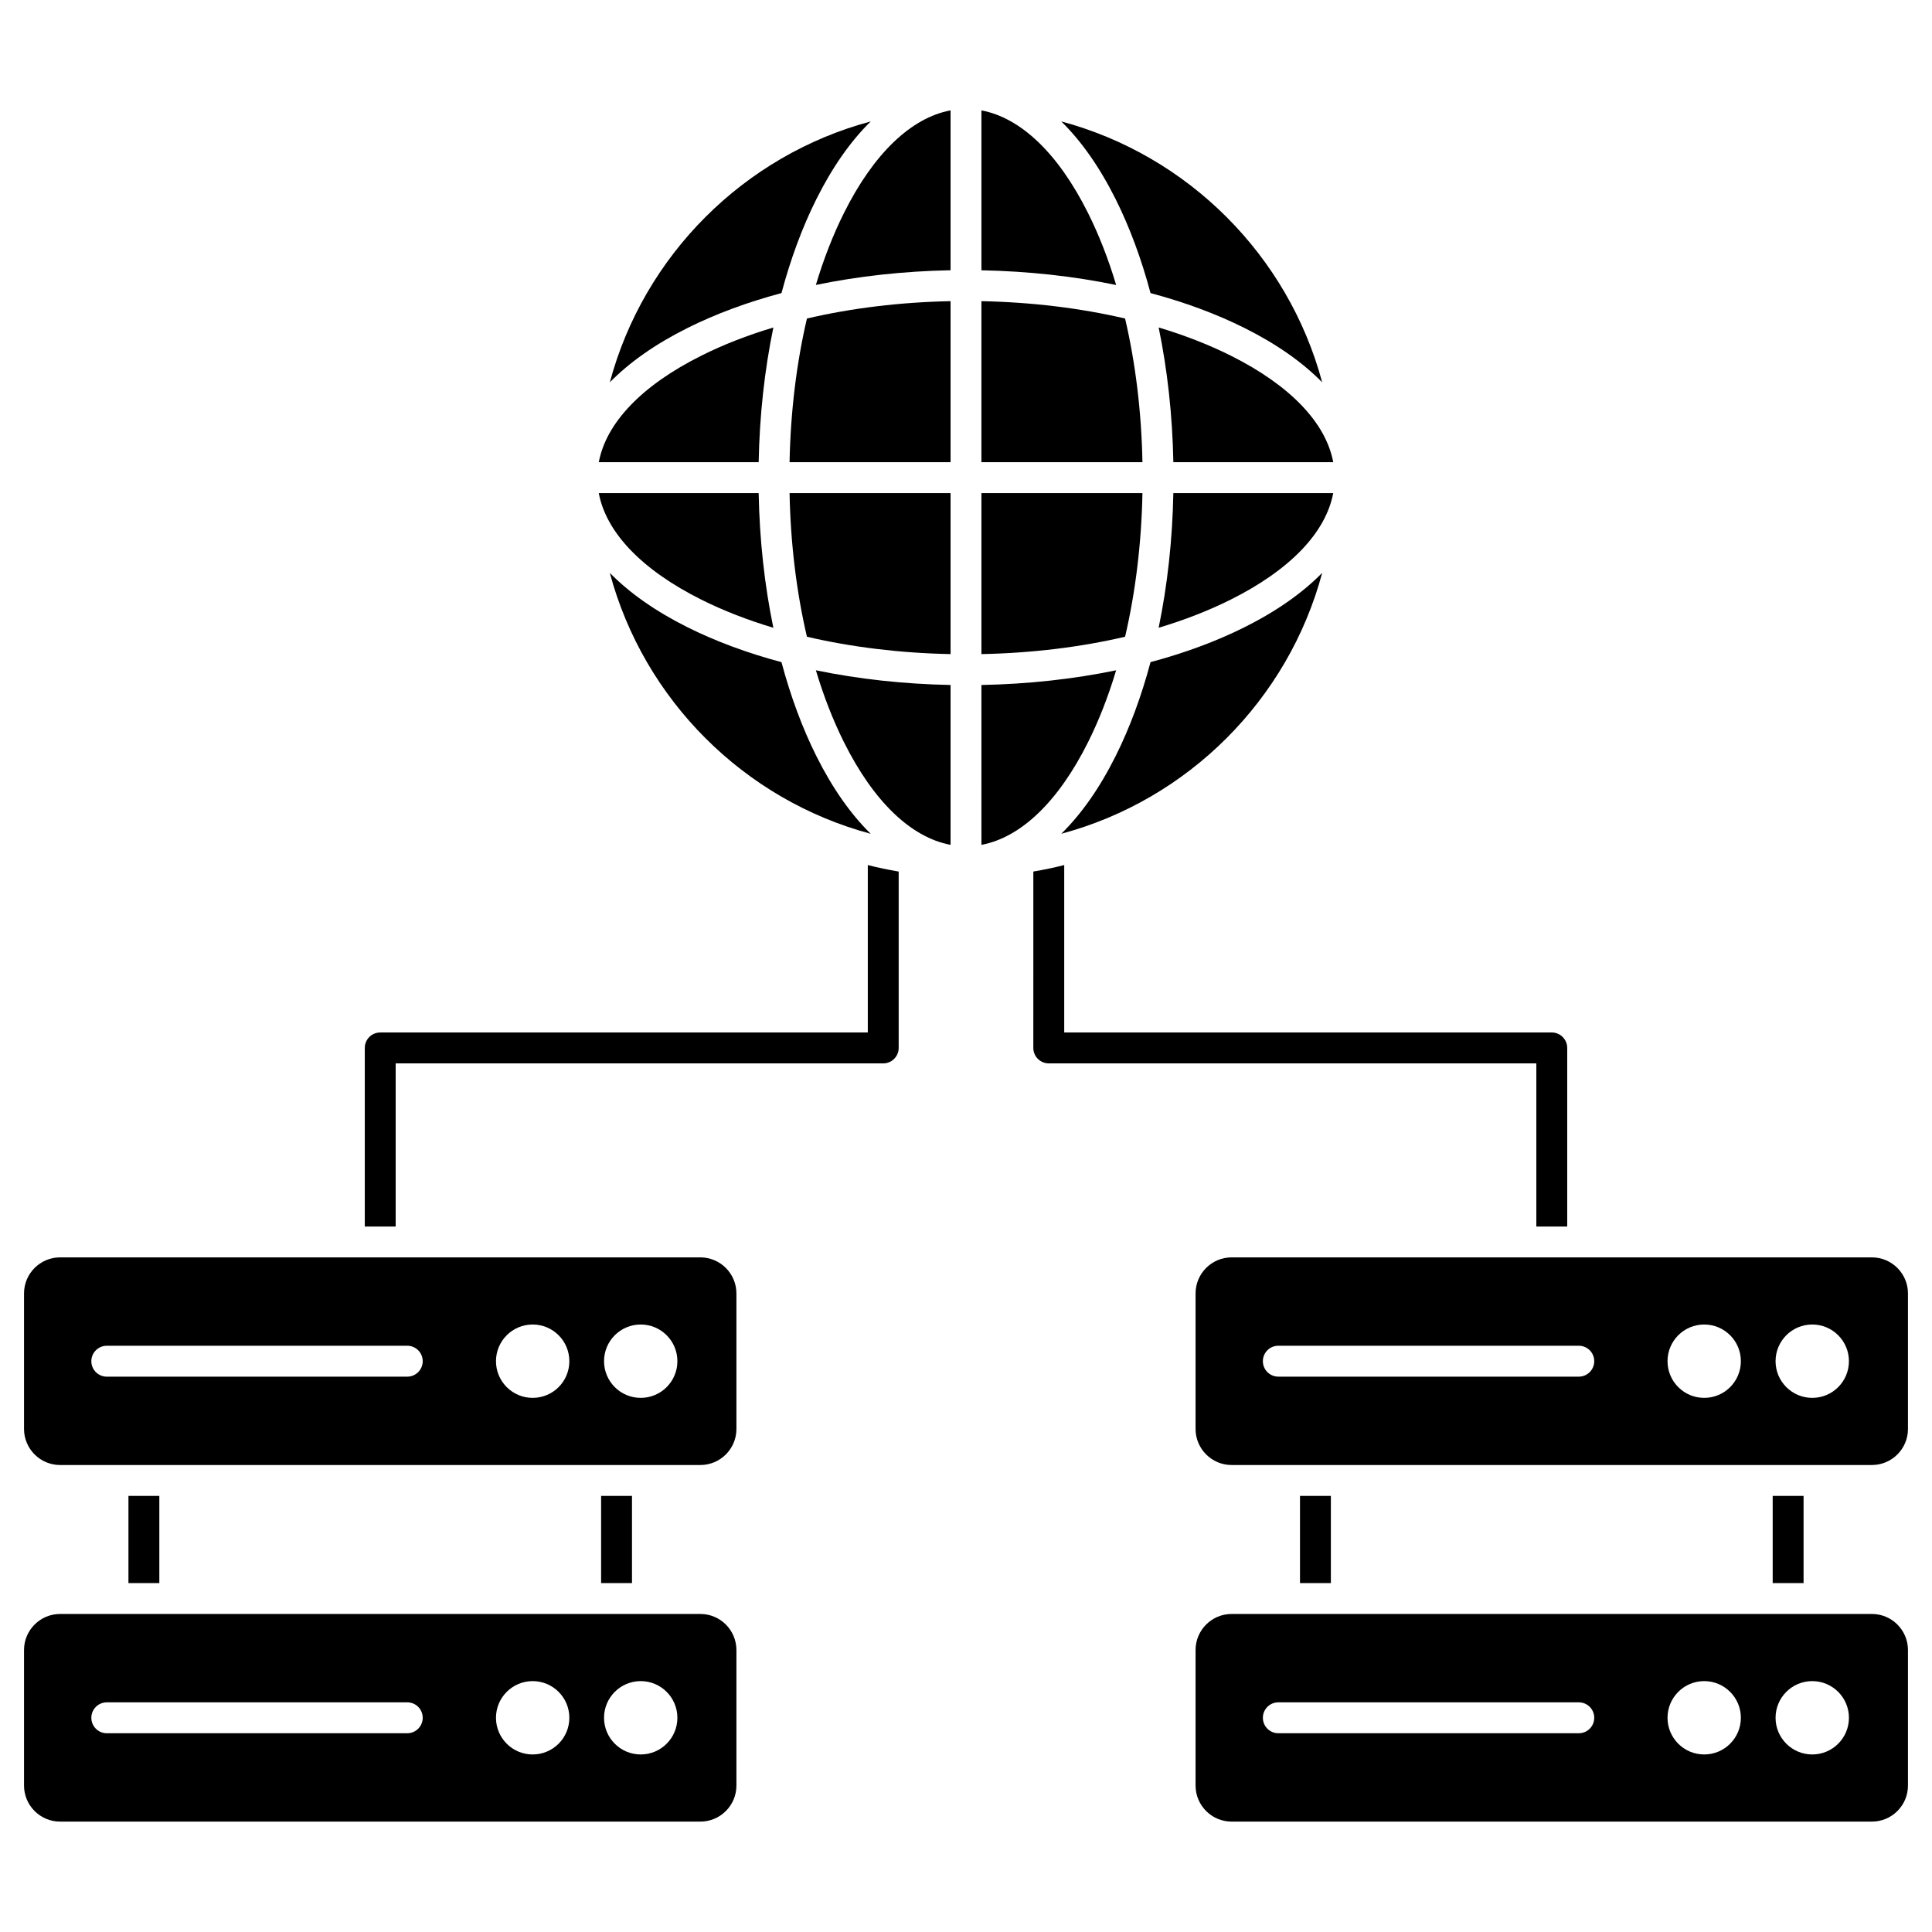 <?xml version="1.0" encoding="UTF-8"?>
<!-- Uploaded to: SVG Repo, www.svgrepo.com, Generator: SVG Repo Mixer Tools -->
<svg fill="#000000" width="800px" height="800px" version="1.1" viewBox="144 144 512 512" xmlns="http://www.w3.org/2000/svg">
 <g>
  <path d="m494.39 245.32c-5.207-5.312-12.117-10.172-20.586-14.402-7.473-3.734-15.863-6.84-24.906-9.25-2.41-9.047-5.516-17.434-9.25-24.906-4.234-8.469-9.094-15.379-14.402-20.586 33.617 9 60.145 35.531 69.145 69.145z"/>
  <path d="m432.33 200.43c2.906 5.809 5.402 12.219 7.465 19.098-11.238-2.332-23.285-3.656-35.703-3.898v-42.371c10.473 1.969 20.375 11.438 28.238 27.172z"/>
  <path d="m395.91 173.25v42.367c-12.418 0.242-24.461 1.57-35.699 3.898 2.062-6.879 4.559-13.289 7.461-19.098 7.863-15.73 17.77-25.199 28.238-27.168z"/>
  <path d="m374.75 176.18c-5.309 5.203-10.168 12.117-14.398 20.582-3.734 7.473-6.84 15.863-9.25 24.906-9.043 2.414-17.434 5.519-24.906 9.25-8.469 4.231-15.379 9.09-20.586 14.402 9-33.613 35.52-60.141 69.141-69.141z"/>
  <path d="m348.95 230.79c-2.332 11.238-3.656 23.281-3.898 35.699h-42.367c1.965-10.469 11.441-20.375 27.172-28.234 5.805-2.91 12.219-5.41 19.094-7.465z"/>
  <path d="m395.91 223.81v42.668h-42.668c0.266-13.375 1.844-26.262 4.602-38.066 11.805-2.758 24.691-4.336 38.066-4.602z"/>
  <path d="m446.76 266.48h-42.672v-42.668c13.375 0.266 26.262 1.844 38.07 4.602 2.762 11.805 4.34 24.691 4.602 38.066z"/>
  <path d="m497.32 266.48h-42.367c-0.242-12.418-1.57-24.461-3.898-35.699 6.875 2.062 13.289 4.559 19.094 7.461 15.734 7.867 25.207 17.77 27.172 28.238z"/>
  <path d="m454.95 274.67h42.367c-1.965 10.469-11.438 20.375-27.172 28.234-5.809 2.902-12.219 5.402-19.094 7.461 2.332-11.242 3.656-23.281 3.898-35.695z"/>
  <path d="m404.09 274.67h42.672c-0.266 13.375-1.844 26.262-4.602 38.07-11.805 2.758-24.691 4.34-38.07 4.602z"/>
  <path d="m395.91 274.67v42.672c-13.375-0.266-26.262-1.848-38.066-4.602-2.762-11.805-4.34-24.691-4.602-38.07z"/>
  <path d="m345.05 274.67c0.242 12.418 1.57 24.461 3.898 35.699-6.875-2.062-13.289-4.559-19.094-7.461-15.73-7.863-25.203-17.766-27.172-28.234z"/>
  <path d="m360.35 344.38c4.231 8.465 9.09 15.379 14.398 20.582-33.617-9-60.141-35.527-69.141-69.141 5.203 5.312 12.117 10.172 20.586 14.406 7.473 3.734 15.863 6.84 24.906 9.25 2.414 9.039 5.516 17.43 9.25 24.902z"/>
  <path d="m395.91 325.53v42.367c-10.469-1.965-20.375-11.438-28.234-27.172-2.902-5.809-5.402-12.219-7.461-19.094 11.234 2.328 23.277 3.656 35.695 3.898z"/>
  <path d="m473.81 310.22c8.469-4.234 15.379-9.094 20.586-14.406-9 33.617-35.527 60.145-69.145 69.145 5.309-5.207 10.168-12.117 14.402-20.586 3.738-7.473 6.84-15.863 9.25-24.906 9.047-2.406 17.438-5.512 24.906-9.246z"/>
  <path d="m439.79 321.63c-2.062 6.875-4.559 13.289-7.465 19.094-7.863 15.73-17.762 25.199-28.234 27.172l-0.004-42.367c12.418-0.242 24.465-1.57 35.703-3.898z"/>
  <path d="m339.16 581.27v35.922c0 5.266-4.285 9.551-9.551 9.551h-169.69c-5.262 0-9.551-4.285-9.551-9.551v-35.922c0-5.266 4.289-9.551 9.551-9.551h169.69c5.266 0 9.547 4.285 9.547 9.551zm-15.645 17.961c0-5.367-4.352-9.719-9.719-9.719-5.367 0-9.719 4.352-9.719 9.719 0 5.367 4.352 9.719 9.719 9.719 5.367 0 9.719-4.348 9.719-9.719zm-28.633 0c0-5.367-4.352-9.719-9.719-9.719-5.371 0-9.723 4.352-9.723 9.719 0 5.367 4.352 9.719 9.723 9.719 5.367 0 9.719-4.348 9.719-9.719zm-38.859 0c0-2.262-1.828-4.094-4.094-4.094h-79.629c-2.258 0-4.094 1.828-4.094 4.094 0 2.262 1.832 4.094 4.094 4.094h79.629c2.262 0 4.094-1.832 4.094-4.094z"/>
  <path d="m339.16 486.77v35.922c0 5.266-4.285 9.551-9.551 9.551h-169.69c-5.262 0-9.551-4.285-9.551-9.551v-35.922c0-5.266 4.289-9.551 9.551-9.551h169.69c5.266 0.004 9.547 4.289 9.547 9.551zm-15.645 17.961c0-5.371-4.352-9.723-9.719-9.723-5.367 0-9.719 4.352-9.719 9.723 0 5.367 4.352 9.719 9.719 9.719 5.367 0 9.719-4.348 9.719-9.719zm-28.633 0c0-5.371-4.352-9.723-9.719-9.723-5.371 0-9.723 4.352-9.723 9.723 0 5.367 4.352 9.719 9.723 9.719 5.367 0.004 9.719-4.348 9.719-9.719zm-38.859 0c0-2.262-1.828-4.094-4.094-4.094l-79.629 0.004c-2.258 0-4.094 1.828-4.094 4.094 0 2.258 1.832 4.094 4.094 4.094h79.629c2.262-0.004 4.094-1.836 4.094-4.098z"/>
  <path d="m649.63 486.77v35.922c0 5.266-4.285 9.551-9.551 9.551h-169.69c-5.266 0-9.551-4.285-9.551-9.551v-35.922c0-5.266 4.285-9.551 9.551-9.551h169.69c5.266 0.004 9.551 4.289 9.551 9.551zm-15.645 17.961c0-5.371-4.352-9.723-9.719-9.723s-9.723 4.352-9.723 9.723c0 5.367 4.356 9.719 9.723 9.719 5.371 0.004 9.719-4.348 9.719-9.719zm-28.637 0c0-5.371-4.352-9.723-9.719-9.723-5.367 0-9.719 4.352-9.719 9.723 0 5.367 4.352 9.719 9.719 9.719 5.371 0.004 9.719-4.348 9.719-9.719zm-38.859 0c0-2.262-1.828-4.094-4.094-4.094h-79.625c-2.262 0-4.094 1.828-4.094 4.094 0 2.258 1.828 4.094 4.094 4.094h79.625c2.266 0 4.094-1.832 4.094-4.094z"/>
  <path d="m649.63 581.27v35.922c0 5.266-4.285 9.551-9.551 9.551h-169.69c-5.266 0-9.551-4.285-9.551-9.551v-35.922c0-5.266 4.285-9.551 9.551-9.551h169.69c5.266 0 9.551 4.285 9.551 9.551zm-15.645 17.961c0-5.367-4.352-9.719-9.719-9.719s-9.723 4.352-9.723 9.719c0 5.367 4.356 9.719 9.723 9.719 5.371 0 9.719-4.348 9.719-9.719zm-28.637 0c0-5.367-4.352-9.719-9.719-9.719-5.367 0-9.719 4.352-9.719 9.719 0 5.367 4.352 9.719 9.719 9.719 5.371 0 9.719-4.348 9.719-9.719zm-38.859 0c0-2.262-1.828-4.094-4.094-4.094h-79.625c-2.262 0-4.094 1.828-4.094 4.094 0 2.262 1.828 4.094 4.094 4.094h79.625c2.266 0 4.094-1.832 4.094-4.094z"/>
  <path d="m613.78 540.43h8.184v23.105h-8.184z"/>
  <path d="m559.33 421.71v47.332h-8.184v-43.238h-129.21c-2.262 0-4.094-1.828-4.094-4.094l0.004-46.742c2.758-0.465 5.488-1.035 8.184-1.719v44.367h129.21c2.258 0 4.09 1.836 4.09 4.094z"/>
  <path d="m488.51 540.43h8.184v23.105h-8.184z"/>
  <path d="m382.16 374.97v46.742c0 2.262-1.832 4.094-4.094 4.094h-129.21v43.238h-8.184v-47.332c0-2.262 1.828-4.094 4.094-4.094h129.21v-44.367c2.695 0.684 5.426 1.254 8.184 1.719z"/>
  <path d="m303.3 540.43h8.184v23.105h-8.184z"/>
  <path d="m178.04 540.43h8.184v23.105h-8.184z"/>
 </g>
</svg>